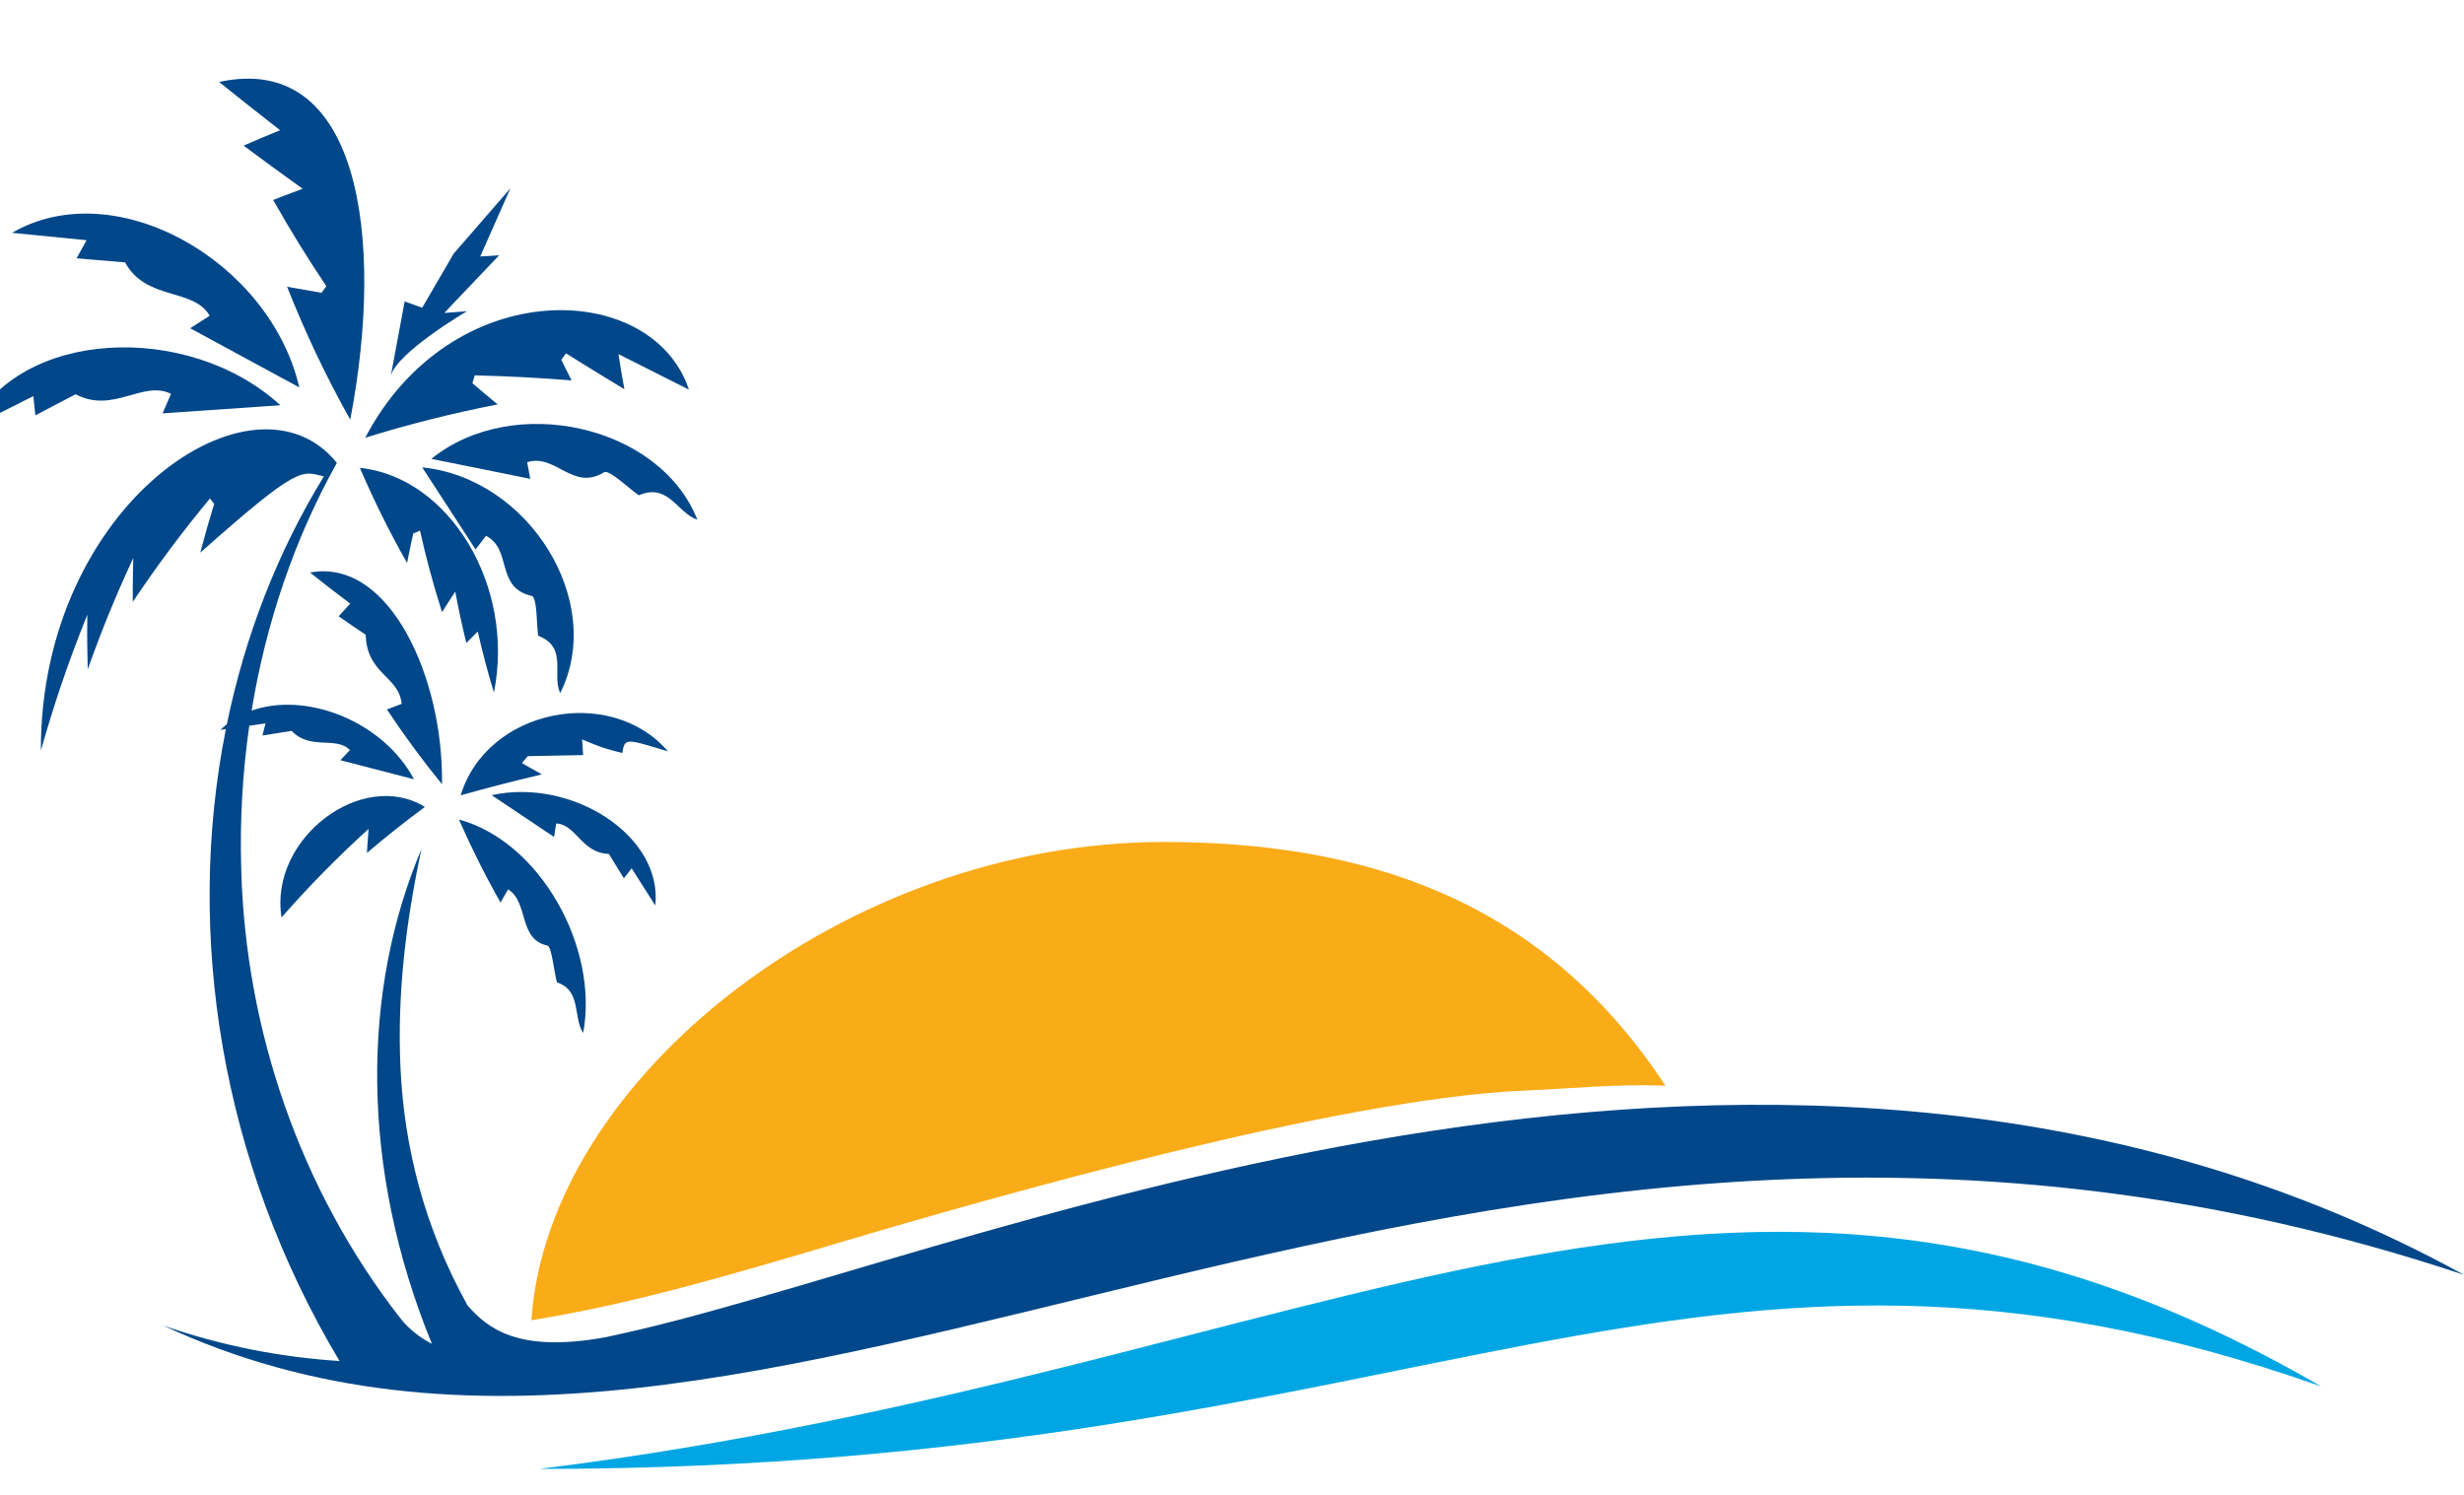 <?xml version="1.0" encoding="UTF-8"?>
<svg xmlns="http://www.w3.org/2000/svg" xmlns:xlink="http://www.w3.org/1999/xlink" viewBox="0 0 1660 1007">
  <defs>
    <style>
      .cls-1 {
        fill: none;
      }

      .cls-2 {
        clip-path: url(#clippath);
      }

      .cls-3 {
        fill: #faab18;
      }

      .cls-4 {
        fill: #014789;
      }

      .cls-5 {
        fill: #00a6e3;
      }

      .cls-5, .cls-6 {
        mix-blend-mode: screen;
      }

      .cls-7 {
        isolation: isolate;
      }
    </style>
    <clipPath id="clippath">
      <rect class="cls-1" width="1660" height="1007"/>
    </clipPath>
  </defs>
  <g class="cls-7">
    <g id="Layer_2" data-name="Layer 2">
      <g id="Layer_1-2" data-name="Layer 1">
        <g class="cls-2">
          <g>
            <g class="cls-6">
              <path class="cls-3" d="m564.68,837.47c106.59-31.67,337.9-97.44,462.07-102.64,29.84-1.25,64.13-4.7,95.27-3.29-83.53-127.42-205.69-164.23-338.36-164.23-212.36,0-414.7,158.49-425.65,322.21,67.81-10.8,135.91-31.03,206.67-52.05Z"/>
            </g>
            <path class="cls-5" d="m363.41,989.7c537.23-66.69,798.17-288.99,1200.32-55.58-423.64-149.42-600.16,55.58-1200.32,55.58Z"/>
            <g class="cls-6">
              <path class="cls-4" d="m377.43,466.95c30.81-61.51-21.11-144.86-92.97-152.03,11.91,18.33,23.72,36.51,35.93,55.29,3.29-4.32,5.73-7.53,6.99-9.18,17.85,8.98,6.27,34.89,30.73,40.44,3.87.88,3.35,19.44,4.44,26.89,20.42,7.78,8.87,26.24,14.89,38.58Z"/>
              <path class="cls-4" d="m290.61,309.17c22.09,4.46,44,8.88,66.63,13.44-.99-5.26-1.72-9.16-2.1-11.18,19.13-6.11,30.71,19.8,51.82,6.76,3.34-2.07,17.01,11.13,23.39,15.54,20-8.71,25.97,12.03,39.45,16.41-25.18-63.81-124.08-85.63-179.2-40.98Z"/>
              <path class="cls-4" d="m51.56,174.04c14.77,1.24,27.61,2.32,32.72,2.75,14.14,26.07,46.15,16.98,56.98,35.95-4.44,2.85-8.6,5.52-13.13,8.43,25.1,13.62,47.97,26.02,73.51,39.87-19.67-84.97-123.79-144.63-193.53-104.17,16.95,1.68,33.18,3.29,50.25,4.98-2.75,4.94-4.44,7.97-6.79,12.19Z"/>
              <path class="cls-4" d="m420.3,591.78c1.81-2.33,3.11-4,5.23-6.74,5.42,8.51,10.57,16.6,15.96,25.06,5.06-47.12-56.35-86.18-110.27-74.34,14.61,9.78,27.69,18.54,42.06,28.16.49-3.13.94-6.01,1.42-9.09,13.72.73,16.84,19.89,35.5,20.51,1.58,2.57,5.55,9.02,10.11,16.44Z"/>
              <path class="cls-4" d="m115.21,265.35c-1.92,4.45-3.72,8.62-5.68,13.16,27.1-1.87,51.78-3.57,79.35-5.47-61.84-56.71-175.98-51.46-208.47,15.04,14.19-7.15,27.78-13.99,42.06-21.19.55,5.25.88,8.46,1.35,12.93,12.24-6.4,22.89-11.96,27.12-14.17,25.32,13.36,45.41-9.74,64.27-.29Z"/>
              <path class="cls-4" d="m164.12,98.11c12.93,9.62,24.82,18.34,39.77,29.09-9.64,3.54-14.48,5.43-19.85,7.53,11.73,20.78,23.49,39.74,35.82,58.08-1.09,1.48-2.18,2.97-3.26,4.46-7.56-1.36-15.12-2.69-23.17-4.04,12.38,31.24,26.08,60.16,42.54,89.54,23.75-123.77,5.74-247.99-88.35-227.55,14.64,11.79,26.53,21.19,41.1,32.52-11.37,4.62-17.52,7.28-24.6,10.37Z"/>
              <path class="cls-4" d="m318.25,258.19c.53-1.76,1.06-3.52,1.61-5.28,21.69.51,43.25,1.62,65.21,3.39-2.43-4.69-4.71-9.23-6.94-13.81,1.06-1.47,2.12-2.93,3.2-4.39,11.82,7.39,23.68,14.72,39.32,24.16-1.98-10.57-2.74-15.49-3.95-23.65,17.62,8.89,32.52,16.41,47.42,23.92-24.55-74.18-159.99-78.35-218.05,32.38,29.16-9.02,58.8-16.52,89.21-22.42-6.05-4.99-11.56-9.62-17.03-14.3Z"/>
              <path class="cls-4" d="m306.72,398.61c2.43,13.07,4.78,23.68,7.45,34.58,2.58-2.61,4.6-4.63,7.7-7.67,3.13,13.72,6.41,26.3,10.89,41.12,14.41-72.14-30.22-145.14-90.33-151.42,9.54,22.1,19.61,42.51,31.81,64.1,1.61-8.24,2.87-14.04,4.17-19.84,1.52-.66,3.04-1.31,4.56-1.96,3.94,17.7,8.49,35.05,14.84,54.94,4.28-6.82,6.14-9.64,8.92-13.87Z"/>
              <path class="cls-4" d="m309.18,552.16c8.45,19.24,17.68,37.67,28.04,55.95,2.36-4.21,4.16-7.3,5.09-8.89,13.99,8.62,6.74,33.62,26.42,37.86,3.02.66,4.54,17.94,6.47,24.8,16.76,5.58,10.64,23.39,17.69,34.07,10.73-57.79-29.18-129.07-83.72-143.79Z"/>
              <path class="cls-4" d="m310.38,535.85c17.23-4.81,34.07-9.23,54.67-14.09-5.85-3.25-9.68-5.44-13.5-7.66,1.34-1.55,2.69-3.1,4.04-4.63,12.37-.28,24.74-.53,37.27-.73-.25-3.22-.46-6.24-.72-10.51,5.63,2.26,9.79,4.05,14.06,5.48,4.27,1.42,8.64,2.48,13,3.68,1.89-10.24,1.91-9.9,30.82-1.14-38.71-45.05-121.97-28.74-139.65,29.6Z"/>
              <path class="cls-4" d="m297.75,528.37c1.22-71.15-35.24-152.65-88.84-142.6,9.03,7.25,17.77,14.01,27.05,20.93-3.19,3.43-5.12,5.56-7.81,8.54,8.17,5.73,15.36,10.53,18.22,12.44.76,26.78,22.45,27.79,24.24,46.54-3.37,1.26-6.52,2.46-9.94,3.78,12.02,18.05,23.57,33.74,37.08,50.37Z"/>
              <path class="cls-4" d="m286.24,543.69c-41.94-25.92-104.98,20.82-96.6,74.46,17.34-19.77,36.97-39.99,58.68-59.66-.57,7.16-.83,11.32-1.11,16.16,13.17-11.16,25.15-20.67,39.03-30.97Z"/>
              <path class="cls-4" d="m433.04,895.33h0s-.07.02-.1.02c-8.32,1.97-16.63,3.86-24.95,5.64-60.03,10.95-79.97-6.72-92.95-21.33-29.41-52.96-42.71-107.25-45.21-159.55-2.43-51.37,3.97-100.79,14.13-148.01-40.19,94.65-41.71,214.28,7.02,333.37-8.28-4.36-15.68-10.07-21.5-17.56-67.15-86.18-104.12-193.87-106.97-302.5-.98-32.45.87-64.77,5.43-96.44,3.61-.52,7.23-1.03,10.93-1.56-.84,3.31-1.35,5.33-2.06,8.15,8.89-1.4,16.61-2.62,19.69-3.11,12.45,13.3,29.84,3.32,39.22,12.91-2.16,2.32-4.19,4.49-6.39,6.86,16.93,4.38,32.35,8.37,49.57,12.83-20.66-38.93-72.46-59.38-109.39-46.26,9.67-59.19,28.96-115.93,57.43-166.88-55.46-69.34-199.91,27.86-199.41,193.8,9.1-31.98,18.12-58.74,31.29-91.54-.18,17.08-.03,24.44.28,36.76,9.63-26.86,18.18-47.92,30.65-74.92-.39,15.67-.31,22.92-.28,29.52,16.58-24.84,33.84-47.86,51.98-69.68.94,1.2,1.89,2.4,2.84,3.6-3.13,10.23-6.1,20.51-9.36,32.91,66.46-59.01,68.11-55.19,83.24-51.35-31.18,50.77-53.07,107.38-65.34,166.97-1.49,1.18-2.93,2.43-4.31,3.78,1.23-.18,2.43-.35,3.65-.52-27.54,138.01-3.55,291.68,76.56,425.76,0,.01.02.03.02.04-39.31-2.6-78.83-10.02-118.73-23.9,404.07,188.34,871.82-260.7,1549.95-34.19-455.87-250.59-988.23-20.32-1226.96,36.38Z"/>
              <path class="cls-4" d="m314.63,209.67l-15.34,1.2,36.99-38.88-12.74.8,20.32-45.92-38.22,44.03-21.2,36.44-11.82-4.23-9.37,50.35c3.67-15.81,51.38-43.8,51.38-43.8Z"/>
            </g>
          </g>
        </g>
      </g>
    </g>
  </g>
</svg>